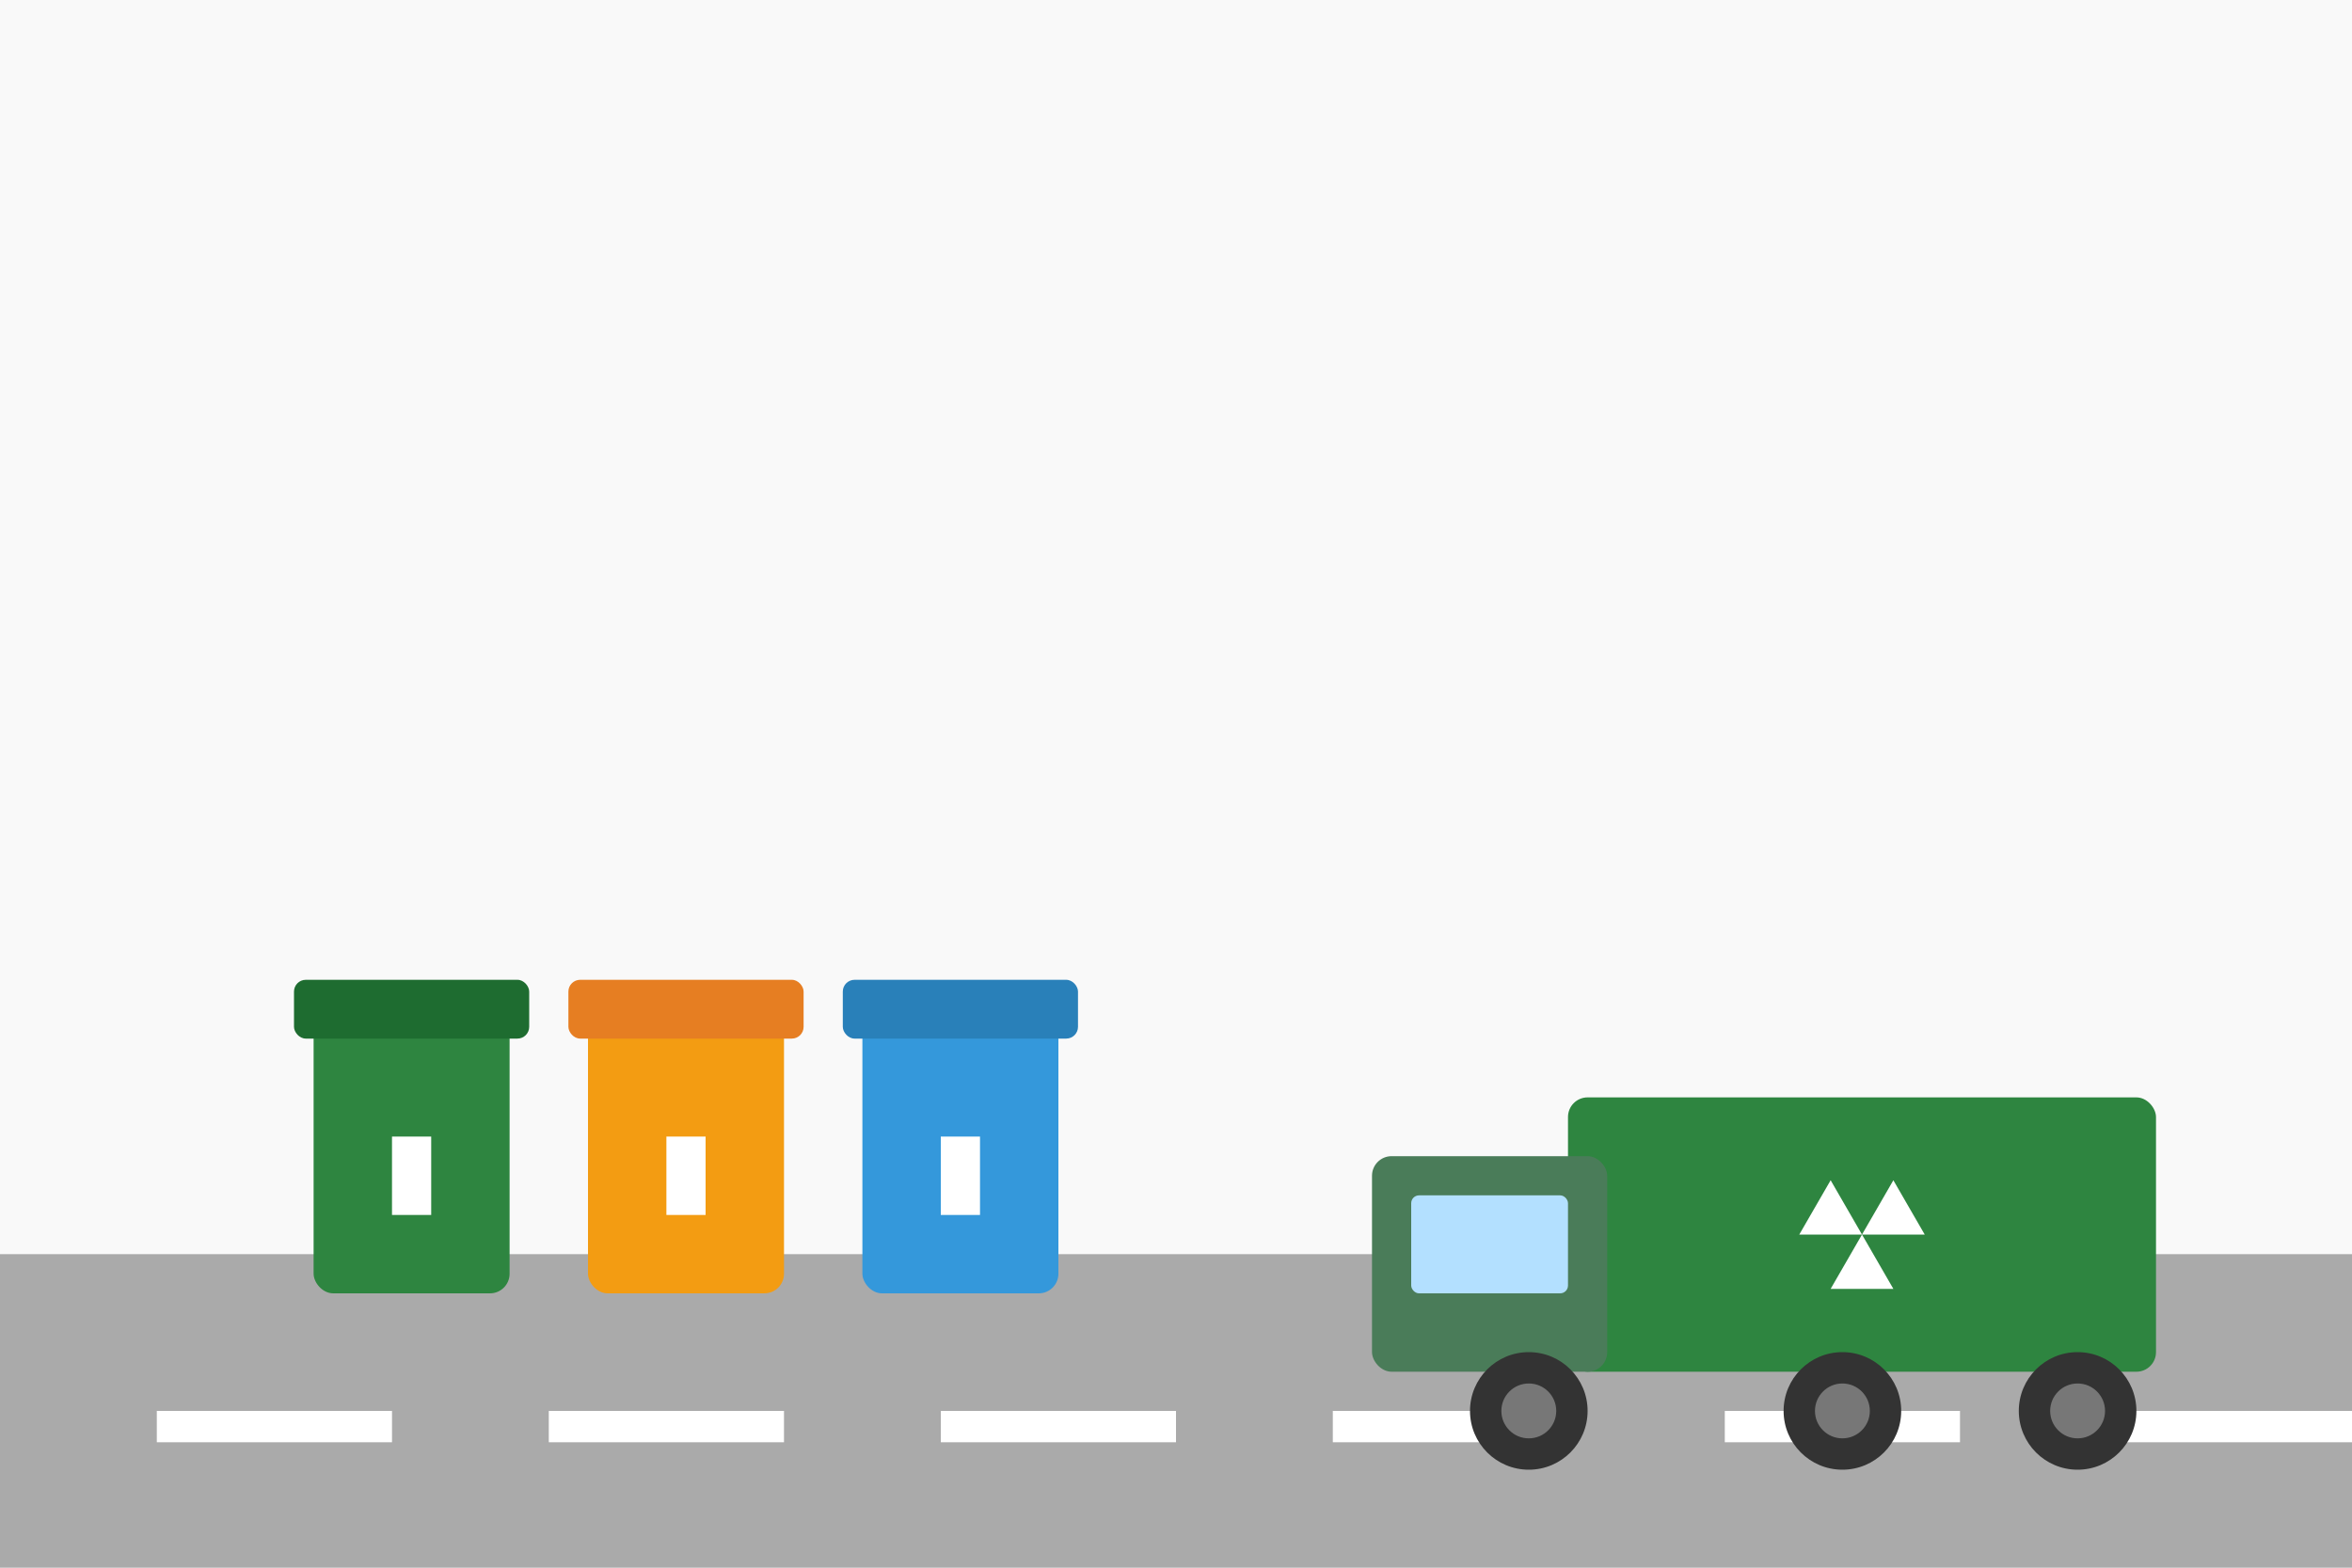 <svg xmlns="http://www.w3.org/2000/svg" width="600" height="400" viewBox="0 0 600 400">
  <defs>
    <style>
      .bg {
        fill: #f9f9f9;
      }
      .truck-body {
        fill: #2e8540;
      }
      .truck-cabin {
        fill: #4a7c59;
      }
      .wheel {
        fill: #333;
      }
      .wheel-inner {
        fill: #777;
      }
      .bin {
        fill: #2e8540;
      }
      .bin-lid {
        fill: #1e6c30;
      }
      .bin-details {
        fill: #ffffff;
      }
      .recycling-symbol {
        fill: #ffffff;
      }
      .road {
        fill: #aaa;
      }
      .road-line {
        fill: #fff;
        stroke: none;
      }
      .window {
        fill: #b3e0ff;
      }
    </style>
  </defs>
  
  <!-- Background -->
  <rect class="bg" width="600" height="400" />
  
  <!-- Road -->
  <rect class="road" x="0" y="320" width="600" height="80" />
  <rect class="road-line" x="40" y="360" width="60" height="8" />
  <rect class="road-line" x="140" y="360" width="60" height="8" />
  <rect class="road-line" x="240" y="360" width="60" height="8" />
  <rect class="road-line" x="340" y="360" width="60" height="8" />
  <rect class="road-line" x="440" y="360" width="60" height="8" />
  <rect class="road-line" x="540" y="360" width="60" height="8" />
  
  <!-- Garbage bins -->
  <g transform="translate(80, 260)">
    <!-- Bin 1 -->
    <rect class="bin" x="0" y="0" width="50" height="70" rx="5" />
    <rect class="bin-lid" x="-5" y="-10" width="60" height="15" rx="3" />
    <rect class="bin-details" x="20" y="30" width="10" height="20" />
    
    <!-- Bin 2 -->
    <rect class="bin" x="70" y="0" width="50" height="70" rx="5" style="fill: #f39c12" />
    <rect class="bin-lid" x="65" y="-10" width="60" height="15" rx="3" style="fill: #e67e22" />
    <rect class="bin-details" x="90" y="30" width="10" height="20" />
    
    <!-- Bin 3 -->
    <rect class="bin" x="140" y="0" width="50" height="70" rx="5" style="fill: #3498db" />
    <rect class="bin-lid" x="135" y="-10" width="60" height="15" rx="3" style="fill: #2980b9" />
    <rect class="bin-details" x="160" y="30" width="10" height="20" />
  </g>
  
  <!-- Garbage Truck -->
  <g transform="translate(350, 280)">
    <!-- Truck body -->
    <rect class="truck-body" x="50" y="0" width="150" height="70" rx="5" />
    <!-- Truck cabin -->
    <rect class="truck-cabin" x="0" y="15" width="60" height="55" rx="5" />
    <!-- Window -->
    <rect class="window" x="10" y="25" width="40" height="25" rx="2" />
    <!-- Wheels -->
    <circle class="wheel" cx="40" cy="80" r="15" />
    <circle class="wheel-inner" cx="40" cy="80" r="7" />
    <circle class="wheel" cx="120" cy="80" r="15" />
    <circle class="wheel-inner" cx="120" cy="80" r="7" />
    <circle class="wheel" cx="180" cy="80" r="15" />
    <circle class="wheel-inner" cx="180" cy="80" r="7" />
    
    <!-- Recycling Symbol -->
    <g class="recycling-symbol" transform="translate(125, 35) scale(0.8)">
      <path d="M0,0 L20,0 L10,-17.32 Z" transform="rotate(0)" />
      <path d="M0,0 L20,0 L10,-17.32 Z" transform="rotate(120)" />
      <path d="M0,0 L20,0 L10,-17.32 Z" transform="rotate(240)" />
    </g>
  </g>
</svg>
